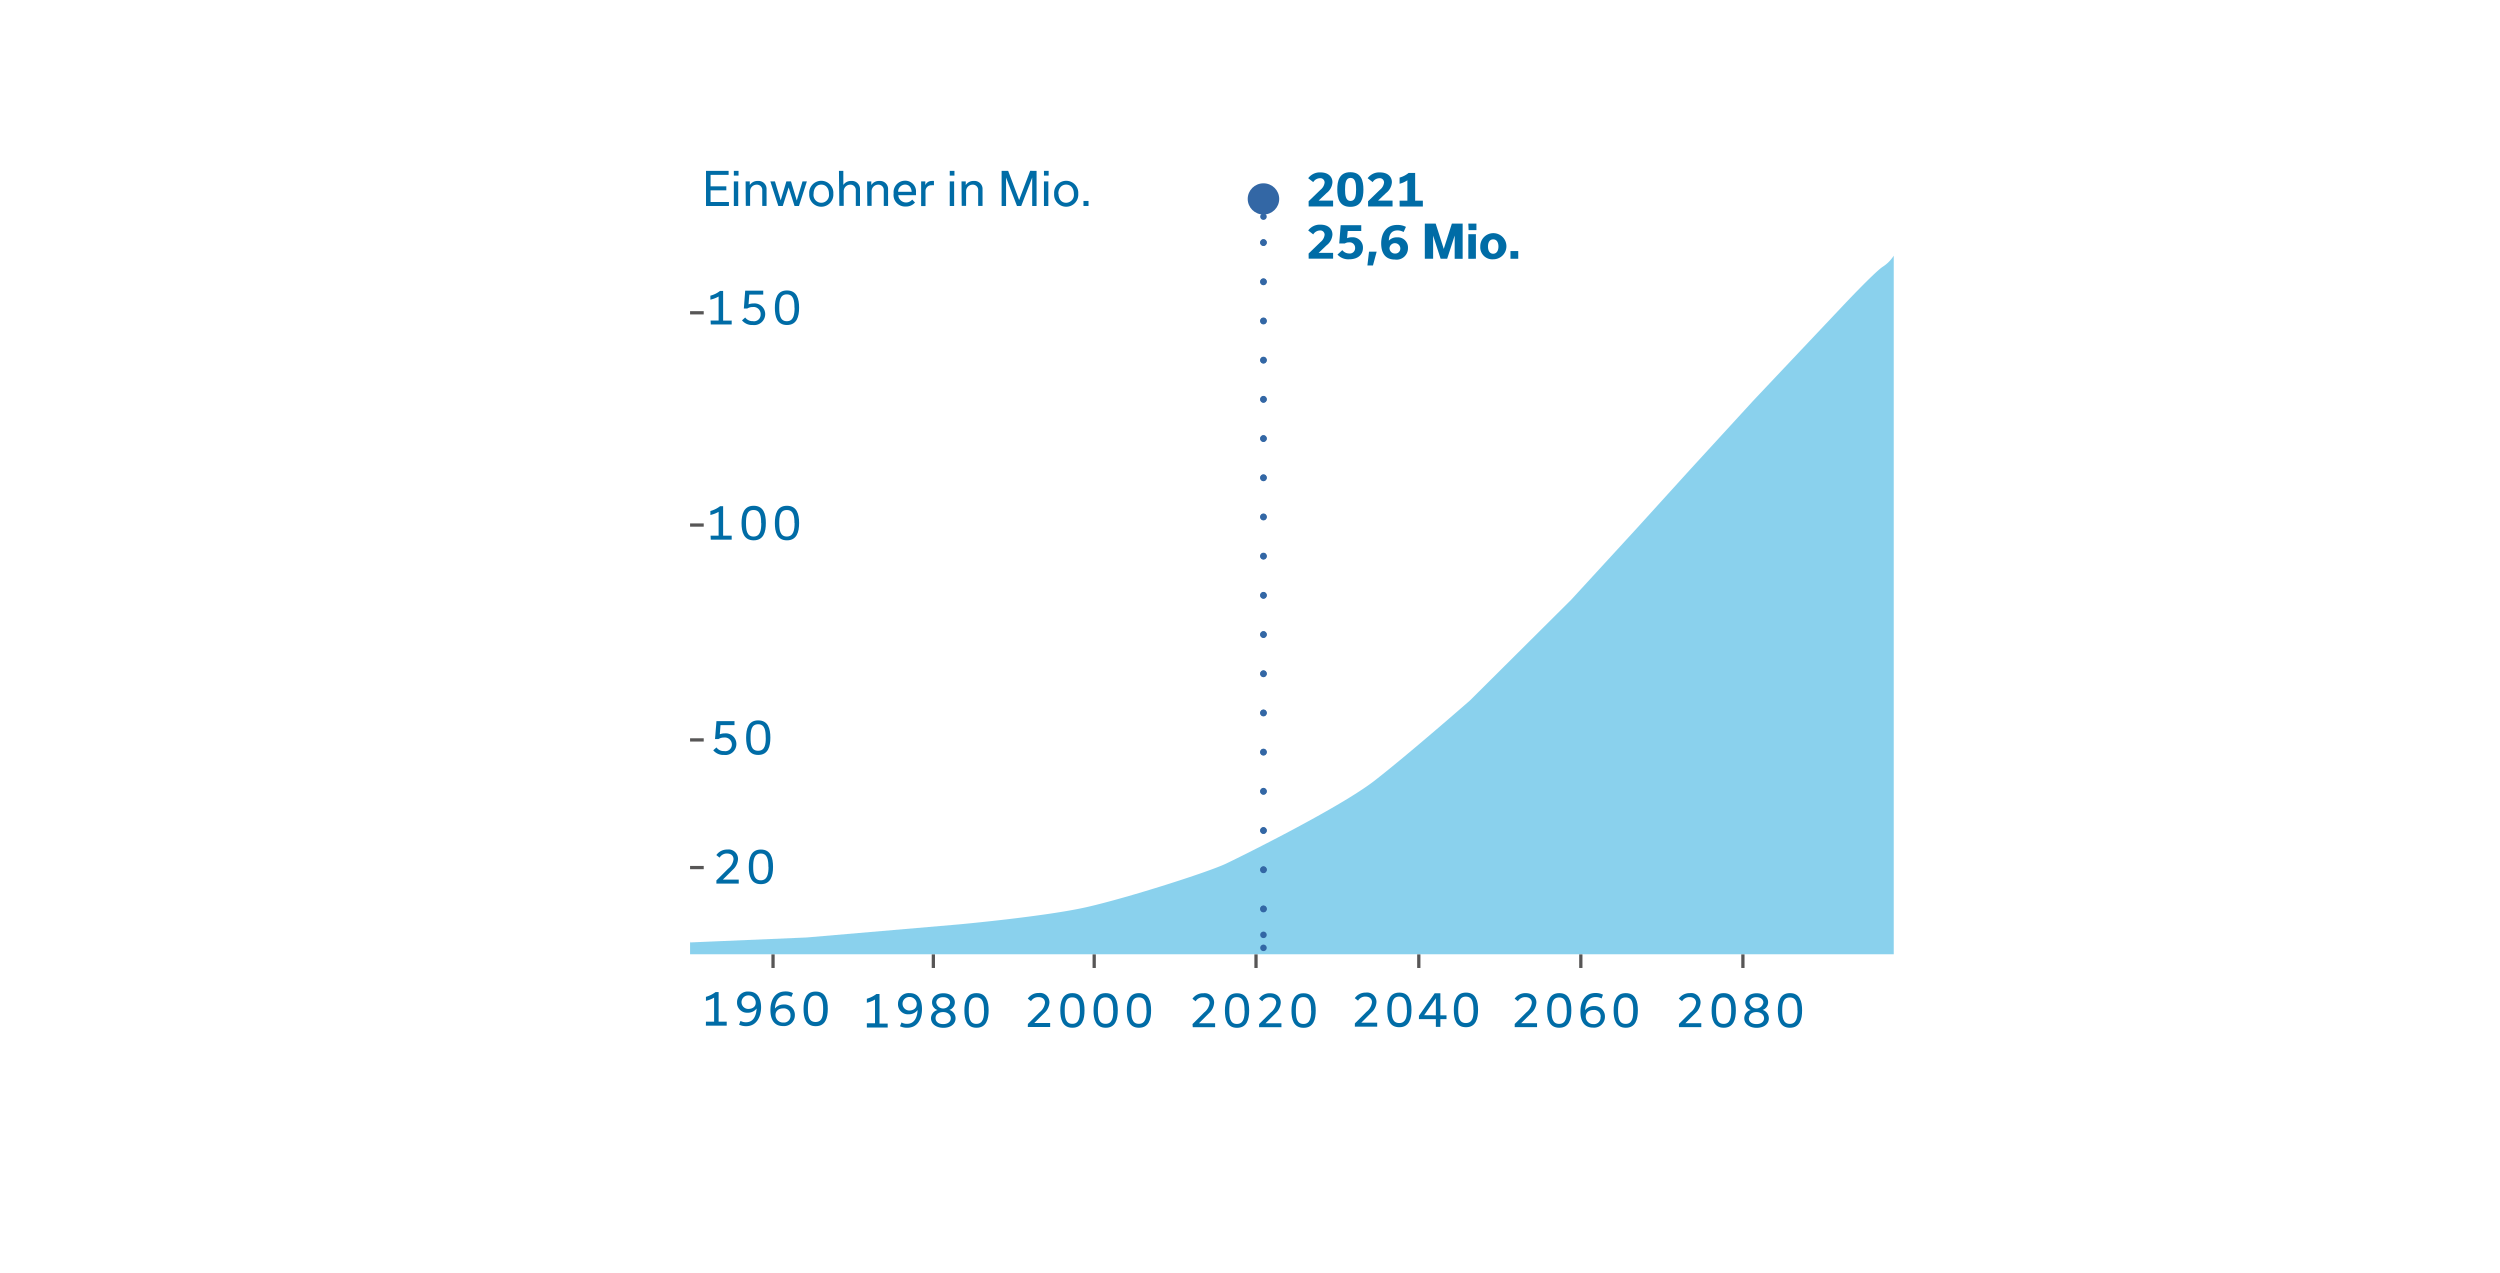 <svg xmlns="http://www.w3.org/2000/svg" viewBox="0 0 382.68 194.84"><defs><style>.cls-1{fill:#8ad1ed;}.cls-2,.cls-3,.cls-4,.cls-5{fill:none;stroke-miterlimit:10;}.cls-2{stroke:#575656;stroke-width:0.5px;}.cls-3,.cls-4,.cls-5{stroke:#3367a5;stroke-linecap:round;}.cls-4{stroke-dasharray:0 2 0 2;}.cls-5{stroke-dasharray:0 2 0 2 0 2;}.cls-6{fill:#3367a5;}.cls-7{fill:#006ca6;}</style></defs><g id="DE"><path class="cls-1" d="M105.63,144.07v2H289.88V39.14a5.55,5.55,0,0,1-1.76,1.74c-1.45,1.06-6,5.9-6,5.9L268.47,61.23l-9.71,10.59-8.17,9-10.1,11L225,107.23s-9.41,8.24-14.61,12.28-20,11.39-22.7,12.68-15,5.22-21.33,6.66-19.59,2.65-19.59,2.65l-23.27,2-17.85.76"/><path class="cls-2" d="M105.63,146.09v0Z"/><line class="cls-3" x1="193.4" y1="145.09" x2="193.4" y2="145.09"/><line class="cls-4" x1="193.4" y1="143.1" x2="193.4" y2="140.1"/><line class="cls-5" x1="193.4" y1="139.1" x2="193.4" y2="32.16"/><line class="cls-3" x1="193.4" y1="31.16" x2="193.4" y2="31.16"/><line class="cls-4" x1="193.4" y1="33.16" x2="193.4" y2="36.16"/><line class="cls-5" x1="193.4" y1="37.16" x2="193.4" y2="144.09"/><line class="cls-2" x1="105.63" y1="47.88" x2="107.72" y2="47.88"/><line class="cls-2" x1="105.63" y1="80.37" x2="107.72" y2="80.37"/><line class="cls-2" x1="105.63" y1="113.26" x2="107.72" y2="113.26"/><line class="cls-2" x1="105.63" y1="132.8" x2="107.72" y2="132.8"/><line class="cls-2" x1="118.33" y1="146.09" x2="118.33" y2="148.17"/><line class="cls-2" x1="142.87" y1="146.09" x2="142.87" y2="148.17"/><line class="cls-2" x1="167.49" y1="146.09" x2="167.49" y2="148.17"/><line class="cls-2" x1="192.26" y1="146.09" x2="192.26" y2="148.17"/><line class="cls-2" x1="217.18" y1="146.09" x2="217.18" y2="148.17"/><line class="cls-2" x1="266.79" y1="146.09" x2="266.79" y2="148.17"/><line class="cls-2" x1="241.98" y1="146.09" x2="241.98" y2="148.17"/><ellipse class="cls-6" cx="193.4" cy="30.45" rx="2.41" ry="2.39"/><path class="cls-2" d="M105.63,146.09h0Z"/></g><g id="Text"><path class="cls-7" d="M108.06,156.39h1.25v-3.68a4.34,4.34,0,0,1-1.25.49v-.61a4.4,4.4,0,0,0,1.47-.73H110v4.53h1.24V157h-3.19Z"/><path class="cls-7" d="M113.35,156.27a1.64,1.64,0,0,0,.84.21c1.11,0,1.56-.93,1.63-2.11h0a1.67,1.67,0,0,1-1.38.65,1.53,1.53,0,0,1-1.62-1.59,1.63,1.63,0,0,1,1.78-1.65c1.46,0,1.9,1.22,1.9,2.43s-.55,2.87-2.29,2.87a2.5,2.5,0,0,1-1.08-.23Zm2.33-2.77a1.1,1.1,0,0,0-1.14-1.13,1,1,0,1,0,0,2.07C115.07,154.44,115.68,154.19,115.68,153.5Z"/><path class="cls-7" d="M121.14,152.6a1.81,1.81,0,0,0-.89-.22c-1.08,0-1.56.85-1.63,2h0a1.71,1.71,0,0,1,1.39-.62,1.57,1.57,0,0,1,1.66,1.63,1.65,1.65,0,0,1-1.82,1.67c-1.47,0-1.92-1.19-1.92-2.43,0-1.42.59-2.87,2.32-2.87a2.42,2.42,0,0,1,1.13.26Zm-.14,2.83a1,1,0,0,0-1.12-1.07c-.61,0-1.17.32-1.17,1a1.13,1.13,0,0,0,1.18,1.16A1,1,0,0,0,121,155.43Z"/><path class="cls-7" d="M123,154.44c0-1.35.34-2.66,1.86-2.66s1.85,1.28,1.85,2.64-.33,2.66-1.85,2.66S123,155.8,123,154.44Zm3,0c0-1-.11-2.05-1.16-2.05s-1.17,1.05-1.17,2.05.11,2,1.17,2S126,155.43,126,154.43Z"/><path class="cls-7" d="M110.18,112.4a2,2,0,0,1,.75-.14,1.63,1.63,0,0,1,1.79,1.64,1.68,1.68,0,0,1-1.89,1.66,2,2,0,0,1-1.65-.71l.49-.44a1.37,1.37,0,0,0,1.18.56,1,1,0,0,0,1.18-1,1.08,1.08,0,0,0-1.23-1.07,1.5,1.5,0,0,0-.82.23h-.53l.22-2.74h2.76V111h-2.14Z"/><path class="cls-7" d="M114.21,112.92c0-1.35.33-2.65,1.85-2.65s1.86,1.28,1.86,2.64-.34,2.65-1.86,2.65S114.21,114.28,114.21,112.92Zm3,0c0-1-.1-2.06-1.16-2.06s-1.16,1-1.16,2.06.1,2,1.16,2S117.22,113.92,117.22,112.92Z"/><path class="cls-7" d="M109.66,134.77l1.8-1.8a2.14,2.14,0,0,0,.82-1.44c0-.52-.34-.88-1-.88a1.27,1.27,0,0,0-1.13.63l-.5-.39a2,2,0,0,1,1.68-.85,1.44,1.44,0,0,1,1.64,1.44,2.35,2.35,0,0,1-.81,1.66l-1.51,1.5h2.43v.61h-3.42Z"/><path class="cls-7" d="M114.62,132.7c0-1.35.33-2.66,1.85-2.66s1.86,1.29,1.86,2.65-.34,2.65-1.86,2.65S114.62,134.06,114.62,132.7Zm3,0c0-1-.11-2.05-1.17-2.05s-1.16,1.05-1.16,2.05.11,2.05,1.16,2.05S117.64,133.69,117.64,132.69Z"/><path class="cls-7" d="M108.77,82H110V78.35a4.69,4.69,0,0,1-1.26.48v-.61a4.19,4.19,0,0,0,1.48-.73h.47V82H112v.61h-3.2Z"/><path class="cls-7" d="M113.51,80.07c0-1.35.34-2.65,1.86-2.65s1.86,1.28,1.86,2.64-.34,2.65-1.86,2.65S113.51,81.43,113.51,80.07Zm3,0c0-1-.1-2-1.16-2s-1.16,1-1.16,2,.1,2.06,1.16,2.06S116.53,81.06,116.53,80.06Z"/><path class="cls-7" d="M118.61,80.07c0-1.35.33-2.65,1.85-2.65s1.86,1.28,1.86,2.64-.34,2.65-1.86,2.65S118.61,81.43,118.61,80.07Zm3,0c0-1-.11-2-1.17-2s-1.16,1-1.16,2,.11,2.06,1.16,2.06S121.63,81.06,121.63,80.06Z"/><path class="cls-7" d="M108.77,49.07H110V45.39a4.69,4.69,0,0,1-1.26.48v-.61a4,4,0,0,0,1.48-.73h.47v4.54H112v.6h-3.2Z"/><path class="cls-7" d="M114.58,46.59a2,2,0,0,1,.75-.14,1.64,1.64,0,0,1,1.8,1.64,1.68,1.68,0,0,1-1.89,1.66,2,2,0,0,1-1.66-.71l.49-.44a1.39,1.39,0,0,0,1.18.56,1,1,0,0,0,1.18-1A1.08,1.08,0,0,0,115.21,47a1.54,1.54,0,0,0-.83.23h-.52l.21-2.74h2.76v.61H114.7Z"/><path class="cls-7" d="M118.61,47.11c0-1.35.33-2.65,1.85-2.65s1.86,1.28,1.86,2.64-.34,2.65-1.86,2.65S118.61,48.47,118.61,47.11Zm3,0c0-1-.11-2.05-1.17-2.05s-1.16,1.05-1.16,2.05.11,2.06,1.16,2.06S121.63,48.11,121.63,47.1Z"/><path class="cls-7" d="M132.69,156.63h1.25V153a4.34,4.34,0,0,1-1.25.49v-.61a4.4,4.4,0,0,0,1.47-.73h.47v4.53h1.25v.61h-3.19Z"/><path class="cls-7" d="M138,156.51a1.63,1.63,0,0,0,.83.21c1.12,0,1.57-.93,1.63-2.11h0a1.68,1.68,0,0,1-1.39.65,1.52,1.52,0,0,1-1.61-1.59,1.63,1.63,0,0,1,1.78-1.65c1.46,0,1.89,1.22,1.89,2.43,0,1.36-.54,2.87-2.28,2.87a2.54,2.54,0,0,1-1.09-.23Zm2.33-2.77a1.1,1.1,0,0,0-1.14-1.13,1,1,0,1,0,0,2.07C139.69,154.68,140.31,154.43,140.31,153.74Z"/><path class="cls-7" d="M142.51,155.86a1.3,1.3,0,0,1,1-1.25v0a1.23,1.23,0,0,1-.84-1.18c0-.81.69-1.39,1.74-1.39s1.75.58,1.75,1.39a1.22,1.22,0,0,1-.84,1.16h0a1.34,1.34,0,0,1,.95,1.28c0,.86-.73,1.46-1.86,1.46S142.51,156.72,142.51,155.86Zm.7,0c0,.52.42.9,1.16.9s1.17-.38,1.17-.9-.48-.94-1.17-.94S143.21,155.28,143.21,155.83Zm2.22-2.38c0-.48-.39-.84-1.06-.84s-1.05.36-1.05.84a1.07,1.07,0,0,0,2.11,0Z"/><path class="cls-7" d="M147.62,154.68c0-1.35.33-2.66,1.85-2.66s1.86,1.29,1.86,2.64-.34,2.66-1.86,2.66S147.62,156,147.62,154.68Zm3,0c0-1-.11-2-1.17-2s-1.16,1-1.16,2,.11,2.05,1.16,2.05S150.64,155.67,150.64,154.67Z"/><path class="cls-7" d="M182.54,156.76l1.79-1.79a2.16,2.16,0,0,0,.83-1.45c0-.52-.34-.87-1-.87a1.29,1.29,0,0,0-1.14.62l-.49-.38a1.94,1.94,0,0,1,1.68-.85,1.44,1.44,0,0,1,1.64,1.43,2.35,2.35,0,0,1-.82,1.66l-1.5,1.5v0H186v.61h-3.42Z"/><path class="cls-7" d="M187.5,154.69c0-1.35.33-2.65,1.85-2.65s1.86,1.28,1.86,2.64-.34,2.65-1.86,2.65S187.5,156.05,187.5,154.69Zm3,0c0-1-.11-2.06-1.17-2.06s-1.16,1.05-1.16,2.06.11,2.05,1.16,2.05S190.52,155.69,190.52,154.69Z"/><path class="cls-7" d="M192.73,156.76l1.8-1.79a2.18,2.18,0,0,0,.82-1.45c0-.52-.34-.87-1-.87a1.28,1.28,0,0,0-1.13.62l-.5-.38a1.94,1.94,0,0,1,1.68-.85c1,0,1.65.58,1.65,1.43a2.35,2.35,0,0,1-.82,1.66l-1.51,1.5v0h2.43v.61h-3.42Z"/><path class="cls-7" d="M197.69,154.69c0-1.35.34-2.65,1.85-2.65s1.86,1.28,1.86,2.64-.33,2.65-1.86,2.65S197.69,156.05,197.69,154.69Zm3,0c0-1-.11-2.06-1.17-2.06s-1.16,1.05-1.16,2.06.11,2.05,1.16,2.05S200.71,155.69,200.71,154.69Z"/><path class="cls-7" d="M207.39,156.66l1.79-1.79a2.14,2.14,0,0,0,.83-1.44c0-.52-.34-.88-1-.88a1.27,1.27,0,0,0-1.13.63l-.5-.39a2,2,0,0,1,1.68-.85,1.44,1.44,0,0,1,1.64,1.44,2.33,2.33,0,0,1-.82,1.66l-1.5,1.5h2.43v.61h-3.42Z"/><path class="cls-7" d="M212.35,154.6c0-1.35.33-2.66,1.85-2.66s1.86,1.29,1.86,2.64-.34,2.66-1.86,2.66S212.35,156,212.35,154.6Zm3,0c0-1-.11-2.05-1.17-2.05s-1.16,1.05-1.16,2.05.11,2,1.16,2S215.37,155.59,215.37,154.59Z"/><path class="cls-7" d="M221.42,156h-.94v1.18h-.69V156H217.2v-.51l2.41-3.45h.87v3.38h.94Zm-1.63-.58v-2.62h0L218,155.4Z"/><path class="cls-7" d="M222.54,154.6c0-1.35.34-2.66,1.86-2.66s1.85,1.29,1.85,2.64-.33,2.66-1.85,2.66S222.54,156,222.54,154.6Zm3,0c0-1-.11-2.05-1.16-2.05s-1.17,1.05-1.17,2.05.11,2,1.17,2S225.56,155.59,225.56,154.59Z"/><path class="cls-7" d="M231.86,156.74l1.8-1.79a2.16,2.16,0,0,0,.82-1.44c0-.52-.34-.88-1-.88a1.28,1.28,0,0,0-1.13.63l-.5-.39a2,2,0,0,1,1.68-.85c1,0,1.65.58,1.65,1.44a2.37,2.37,0,0,1-.82,1.66l-1.51,1.5h2.43v.61h-3.42Z"/><path class="cls-7" d="M236.82,154.68c0-1.35.34-2.66,1.86-2.66s1.85,1.29,1.85,2.64-.33,2.66-1.85,2.66S236.82,156,236.82,154.68Zm3,0c0-1-.11-2-1.16-2s-1.17,1-1.17,2,.11,2.05,1.17,2.05S239.84,155.67,239.84,154.67Z"/><path class="cls-7" d="M245.16,152.84a1.81,1.81,0,0,0-.89-.22c-1.08,0-1.56.85-1.63,2h0A1.72,1.72,0,0,1,244,154a1.58,1.58,0,0,1,1.67,1.63,1.66,1.66,0,0,1-1.83,1.67c-1.47,0-1.92-1.19-1.92-2.43,0-1.42.59-2.87,2.32-2.87a2.42,2.42,0,0,1,1.13.26Zm-.14,2.83a1,1,0,0,0-1.12-1.07c-.6,0-1.16.32-1.16,1a1.12,1.12,0,0,0,1.17,1.16A1,1,0,0,0,245,155.67Z"/><path class="cls-7" d="M247,154.68c0-1.35.34-2.66,1.86-2.66s1.85,1.29,1.85,2.64-.33,2.66-1.85,2.66S247,156,247,154.68Zm3,0c0-1-.1-2-1.16-2s-1.16,1-1.16,2,.1,2.05,1.16,2.05S250,155.67,250,154.67Z"/><path class="cls-7" d="M257,156.74l1.79-1.79a2.14,2.14,0,0,0,.83-1.44c0-.52-.35-.88-1-.88a1.3,1.3,0,0,0-1.14.63l-.5-.39a2,2,0,0,1,1.69-.85,1.44,1.44,0,0,1,1.64,1.44,2.37,2.37,0,0,1-.82,1.66l-1.5,1.5h2.43v.61H257Z"/><path class="cls-7" d="M262,154.68c0-1.35.33-2.66,1.85-2.66s1.86,1.29,1.86,2.64-.34,2.66-1.86,2.66S262,156,262,154.68Zm3,0c0-1-.1-2-1.16-2s-1.16,1-1.16,2,.1,2.05,1.16,2.05S265,155.67,265,154.67Z"/><path class="cls-7" d="M267,155.86a1.3,1.3,0,0,1,1-1.25v0a1.23,1.23,0,0,1-.84-1.18c0-.81.69-1.39,1.74-1.39s1.75.58,1.75,1.39a1.22,1.22,0,0,1-.84,1.16h0a1.34,1.34,0,0,1,.95,1.28c0,.86-.73,1.46-1.86,1.46S267,156.72,267,155.86Zm.7,0c0,.52.42.9,1.16.9s1.17-.38,1.17-.9-.48-.94-1.17-.94S267.73,155.28,267.73,155.83Zm2.22-2.38c0-.48-.39-.84-1.06-.84s-1.05.36-1.05.84a1.07,1.07,0,0,0,2.11,0Z"/><path class="cls-7" d="M272.14,154.68c0-1.35.33-2.66,1.85-2.66s1.86,1.29,1.86,2.64-.34,2.66-1.86,2.66S272.14,156,272.14,154.68Zm3,0c0-1-.11-2-1.17-2s-1.16,1-1.16,2,.11,2.05,1.16,2.05S275.16,155.67,275.16,154.67Z"/><path class="cls-7" d="M157.34,156.74l1.79-1.79a2.16,2.16,0,0,0,.83-1.44c0-.52-.34-.88-1-.88a1.29,1.29,0,0,0-1.14.62l-.49-.38A1.93,1.93,0,0,1,159,152a1.44,1.44,0,0,1,1.64,1.44,2.37,2.37,0,0,1-.82,1.66l-1.5,1.49v0h2.43v.61h-3.42Z"/><path class="cls-7" d="M162.3,154.67c0-1.35.33-2.65,1.85-2.65s1.86,1.28,1.86,2.64-.34,2.66-1.86,2.66S162.3,156,162.3,154.67Zm3,0c0-1-.1-2-1.16-2s-1.16,1-1.16,2,.1,2.05,1.16,2.05S165.31,155.67,165.31,154.67Z"/><path class="cls-7" d="M167.39,154.67c0-1.35.34-2.65,1.86-2.65s1.85,1.28,1.85,2.64-.33,2.66-1.85,2.66S167.39,156,167.39,154.67Zm3,0c0-1-.11-2-1.16-2s-1.17,1-1.17,2,.11,2.05,1.17,2.05S170.41,155.67,170.41,154.67Z"/><path class="cls-7" d="M172.49,154.67c0-1.35.33-2.65,1.85-2.65s1.86,1.28,1.86,2.64-.34,2.66-1.86,2.66S172.49,156,172.49,154.67Zm3,0c0-1-.11-2-1.17-2s-1.16,1-1.16,2,.11,2.05,1.16,2.05S175.51,155.67,175.51,154.67Z"/><path class="cls-7" d="M108.07,31.53V26.15h3.46v.62h-2.76v1.75h2.41v.61h-2.41v1.79h2.81v.61Z"/><path class="cls-7" d="M112.33,26.15h.72v.73h-.72Zm0,5.38V27.77H113v3.76Z"/><path class="cls-7" d="M114.13,27.77h.64l0,.56h0A1.38,1.38,0,0,1,116,27.7,1.23,1.23,0,0,1,117.34,29v2.52h-.66V29.15a.81.81,0,0,0-.86-.88,1,1,0,0,0-1,1v2.24h-.66Z"/><path class="cls-7" d="M123.51,27.77l-1.21,3.76h-.68l-.9-2.84h0l-.9,2.84h-.68l-1.22-3.76h.7l.88,2.9h0l.87-2.9h.71l.88,2.92h0l.88-2.92Z"/><path class="cls-7" d="M123.87,29.66a1.85,1.85,0,1,1,3.69,0,1.85,1.85,0,1,1-3.69,0Zm.67,0a1.19,1.19,0,1,0,2.35,0c0-.75-.4-1.4-1.18-1.4S124.54,28.91,124.54,29.66Z"/><path class="cls-7" d="M128.42,26.15h.67v2.16h0a1.39,1.39,0,0,1,1.21-.61A1.23,1.23,0,0,1,131.64,29v2.52H131V29.15a.81.81,0,0,0-.85-.88,1,1,0,0,0-1,1v2.24h-.67Z"/><path class="cls-7" d="M132.73,27.77h.64l0,.56h0a1.38,1.38,0,0,1,1.22-.63A1.23,1.23,0,0,1,135.94,29v2.52h-.66V29.15a.81.81,0,0,0-.86-.88,1,1,0,0,0-1,1v2.24h-.66Z"/><path class="cls-7" d="M140.06,31a1.78,1.78,0,0,1-1.42.61,1.76,1.76,0,0,1-1.85-2,1.76,1.76,0,0,1,1.75-1.95,1.65,1.65,0,0,1,1.67,1.83,2.47,2.47,0,0,1,0,.39h-2.71a1.2,1.2,0,0,0,2.13.67Zm-.51-1.64c-.05-.61-.35-1.1-1-1.1a1.07,1.07,0,0,0-1.07,1.1Z"/><path class="cls-7" d="M141,27.77h.64v.57h0a1.06,1.06,0,0,1,1-.64,1.25,1.25,0,0,1,.32,0v.66a1.24,1.24,0,0,0-.35,0,.88.88,0,0,0-.94.9v2.28H141Z"/><path class="cls-7" d="M145.38,26.15h.72v.73h-.72Zm0,5.38V27.77h.67v3.76Z"/><path class="cls-7" d="M147.18,27.77h.65v.56h0a1.38,1.38,0,0,1,1.22-.63A1.23,1.23,0,0,1,150.4,29v2.52h-.67V29.15a.81.81,0,0,0-.85-.88,1,1,0,0,0-1,1v2.24h-.67Z"/><path class="cls-7" d="M158.67,26.15v5.38H158V27.17h0l-1.68,4.36h-.65L154,27.17h0v4.36h-.68V26.15h1L156,30.62h0l1.69-4.47Z"/><path class="cls-7" d="M159.8,26.15h.72v.73h-.72Zm0,5.38V27.77h.67v3.76Z"/><path class="cls-7" d="M161.36,29.66a1.85,1.85,0,1,1,3.69,0,1.85,1.85,0,1,1-3.69,0Zm.67,0c0,.74.39,1.38,1.17,1.38a1.22,1.22,0,0,0,1.18-1.38c0-.75-.4-1.4-1.18-1.4S162,28.91,162,29.66Z"/><path class="cls-7" d="M165.85,30.76h.77v.77h-.77Z"/><path class="cls-7" d="M200.31,30.81l1.82-1.76a1.65,1.65,0,0,0,.63-1.1.65.65,0,0,0-.74-.67,1.23,1.23,0,0,0-1,.6l-.77-.6a2.19,2.19,0,0,1,1.87-.89c1.17,0,1.84.63,1.84,1.51a2.24,2.24,0,0,1-.9,1.65l-1.22,1.16h2.22v.89h-3.74Z"/><path class="cls-7" d="M204.7,29c0-1.35.34-2.64,2-2.64s2,1.29,2,2.66-.34,2.64-2,2.64S204.7,30.4,204.7,29Zm2.88,0c0-.85-.08-1.77-.85-1.77s-.84.92-.84,1.77.08,1.76.84,1.76S207.58,29.89,207.58,29Z"/><path class="cls-7" d="M209.41,30.81l1.82-1.76a1.65,1.65,0,0,0,.63-1.1.65.65,0,0,0-.74-.67,1.23,1.23,0,0,0-1,.6l-.77-.6a2.18,2.18,0,0,1,1.87-.89c1.17,0,1.84.63,1.84,1.51a2.24,2.24,0,0,1-.9,1.65l-1.22,1.16h2.22v.89h-3.74Z"/><path class="cls-7" d="M214.24,30.72h1.19V27.6a4,4,0,0,1-1.19.53v-.95a3.68,3.68,0,0,0,1.38-.71h1v4.25h1.18v.89h-3.55Z"/><path class="cls-7" d="M200.31,38.81l1.82-1.76a1.65,1.65,0,0,0,.63-1.1.65.65,0,0,0-.74-.67,1.23,1.23,0,0,0-1,.6l-.77-.6a2.19,2.19,0,0,1,1.87-.89c1.17,0,1.84.63,1.84,1.51a2.24,2.24,0,0,1-.9,1.65l-1.22,1.16h2.22v.89h-3.74Z"/><path class="cls-7" d="M206.2,36.46a1.81,1.81,0,0,1,.74-.14,1.57,1.57,0,0,1,1.69,1.62c0,1-.72,1.75-2.11,1.75a2.23,2.23,0,0,1-1.79-.72l.74-.68a1.34,1.34,0,0,0,1.05.51.81.81,0,0,0,.91-.84.83.83,0,0,0-.93-.86,1.2,1.2,0,0,0-.65.17H205l.22-2.8h3.15v.89h-2.07Z"/><path class="cls-7" d="M209.56,38.52h1.17l-.57,2.12h-.85Z"/><path class="cls-7" d="M214.85,35.52a1.86,1.86,0,0,0-.92-.25c-.92,0-1.3.59-1.34,1.57h0a1.65,1.65,0,0,1,1.27-.51A1.56,1.56,0,0,1,215.52,38a1.74,1.74,0,0,1-2,1.73c-1.64,0-2.1-1.22-2.1-2.48s.56-2.82,2.47-2.82a2.73,2.73,0,0,1,1.32.3Zm-.5,2.47a.83.83,0,0,0-1.65-.05.82.82,0,0,0,.84.87A.76.76,0,0,0,214.35,38Z"/><path class="cls-7" d="M223.89,34.23v5.38h-1.22V36.06h0l-1.15,3.55h-1l-1.15-3.54h0v3.54H218.1V34.23h1.66L221,38.1h0l1.24-3.87Z"/><path class="cls-7" d="M224.76,34.23H226v1h-1.2Zm0,5.38V35.85h1.16v3.76Z"/><path class="cls-7" d="M226.59,37.74a2,2,0,1,1,2,1.95A1.84,1.84,0,0,1,226.59,37.74Zm1.18,0c0,.63.26,1.1.79,1.1s.81-.47.81-1.1-.26-1.1-.8-1.1S227.77,37.1,227.77,37.73Z"/><path class="cls-7" d="M231.21,38.43h1.19v1.18h-1.19Z"/></g></svg>